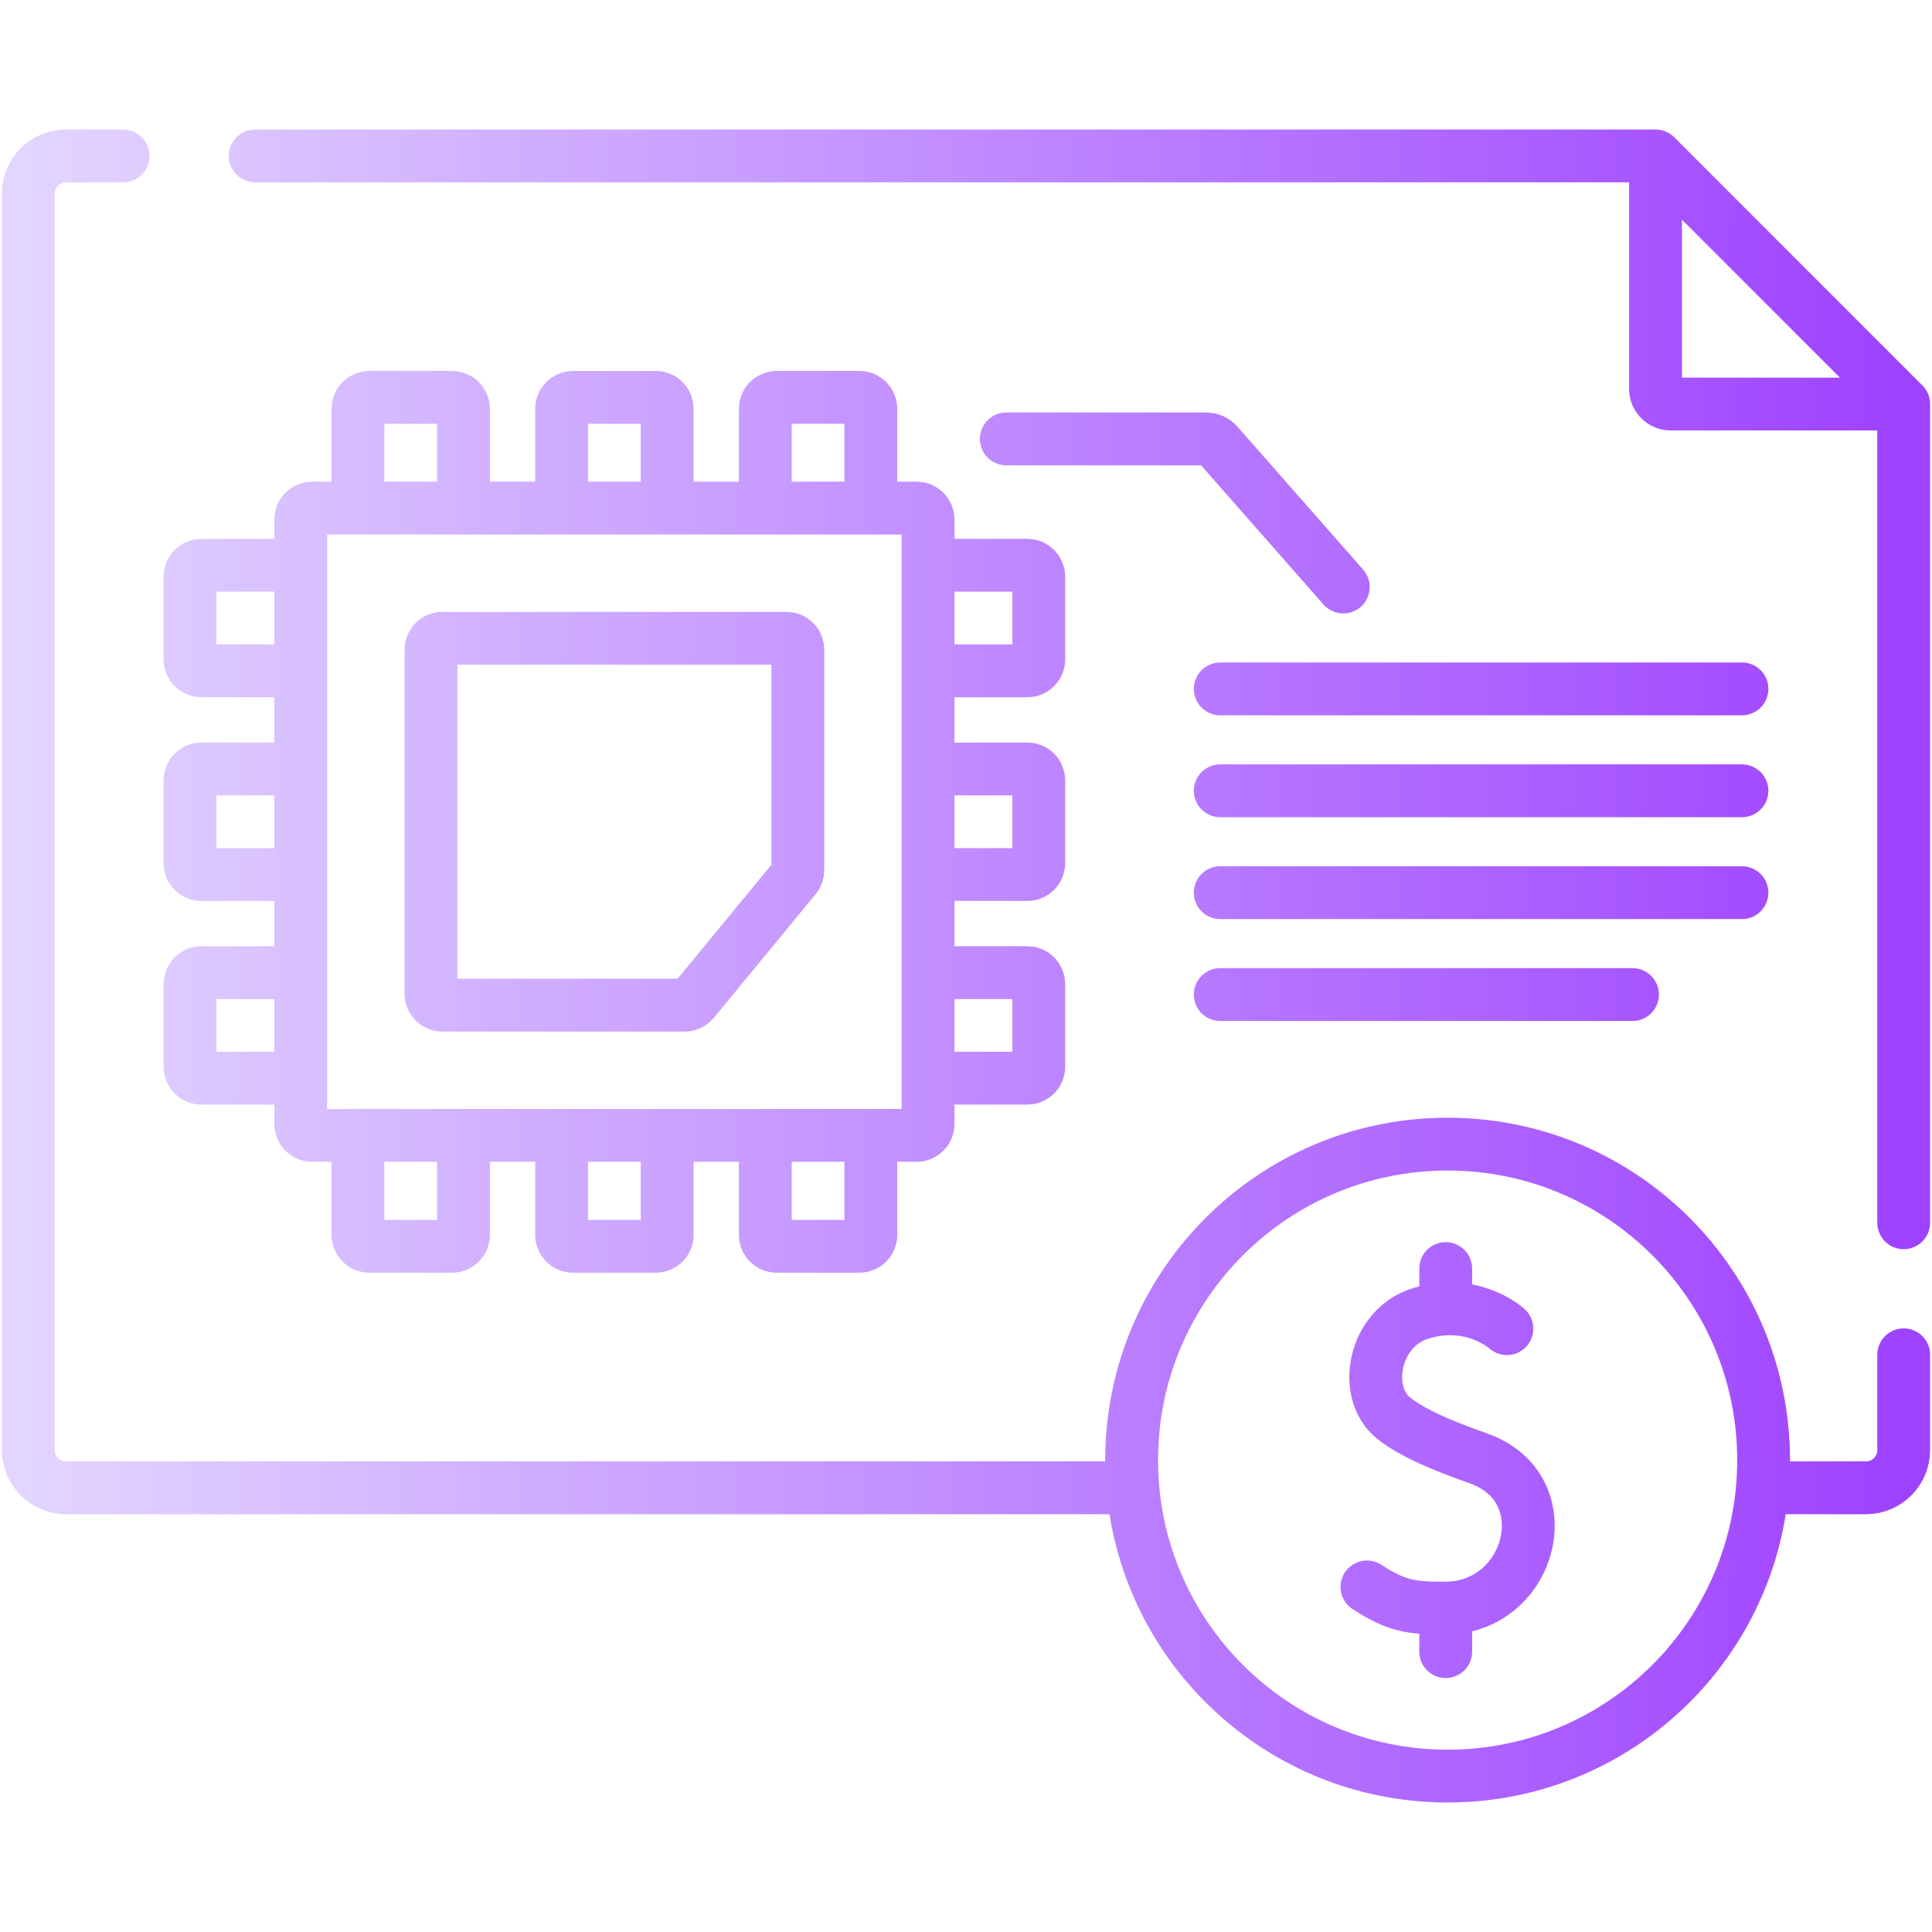 <svg xmlns="http://www.w3.org/2000/svg" width="256" height="256" viewBox="0 0 256 256" fill="none"><path d="M199.671 176.057C199.671 176.057 195.201 171.933 188.309 174.009C181.982 175.915 180.411 184.573 184.71 187.945C187.18 189.882 190.894 191.474 195.901 193.244C207.107 197.205 202.965 213.008 191.566 213.084C187.118 213.114 185.038 212.831 181.13 210.275M191.565 218.85V213.085M191.565 173.445V168.09M219.37 20.66H33.815M219.37 20.66L219.37 51.54C219.37 52.645 220.265 53.54 221.37 53.54L252.25 53.54M219.37 20.66L252.25 53.54M16.315 20.66H8.75C5.99 20.66 3.75 22.9 3.75 25.66V192.14C3.75 194.9 5.99 197.14 8.75 197.14H150.105M252.25 179.52V192.14C252.25 194.9 250.01 197.14 247.25 197.14H233.525M252.25 162.02V53.54M39.85 88.89H26.68C25.855 88.89 25.18 88.215 25.18 87.39V76.4C25.18 75.57 25.855 74.9 26.68 74.9H39.85M39.85 115.88H26.68C25.855 115.88 25.18 115.205 25.18 114.38V103.39C25.18 102.56 25.855 101.89 26.68 101.89H39.85M39.85 142.865H26.68C25.855 142.865 25.18 142.195 25.18 141.365V130.38C25.18 129.55 25.855 128.88 26.68 128.88H39.85M122.97 128.88H136.14C136.965 128.88 137.64 129.55 137.64 130.38V141.365C137.64 142.195 136.965 142.865 136.14 142.865H122.97M122.97 101.89H136.14C136.965 101.89 137.64 102.56 137.64 103.39V114.38C137.64 115.205 136.965 115.88 136.14 115.88H122.97M122.97 74.9H136.14C136.965 74.9 137.64 75.57 137.64 76.4V87.39C137.64 88.215 136.965 88.89 136.14 88.89H122.97M61.415 150.445V163.64C61.415 164.47 60.74 165.14 59.915 165.14H48.925C48.095 165.14 47.425 164.47 47.425 163.64V150.445M88.405 150.445V163.64C88.405 164.47 87.73 165.14 86.905 165.14H75.915C75.085 165.14 74.415 164.47 74.415 163.64V150.445M115.39 150.445V163.64C115.39 164.47 114.72 165.14 113.89 165.14H102.905C102.075 165.14 101.405 164.47 101.405 163.64V150.445M101.405 67.325V54.155C101.405 53.33 102.075 52.655 102.905 52.655H113.89C114.72 52.655 115.39 53.33 115.39 54.155V67.325M74.415 67.325V54.155C74.415 53.33 75.085 52.655 75.915 52.655H86.905C87.73 52.655 88.405 53.33 88.405 54.155V67.325M47.425 67.325V54.155C47.425 53.33 48.095 52.655 48.925 52.655H59.915C60.74 52.655 61.415 53.33 61.415 54.155V67.325M133.34 58.157H159.827C160.401 58.157 160.949 58.404 161.329 58.836L177.992 77.783M161.688 91.283H230.818M161.688 104.783H230.818M161.688 118.283H230.818M161.688 131.783H216.318M233.686 193.471C233.686 216.595 214.941 235.341 191.817 235.341C168.693 235.341 149.947 216.595 149.947 193.471C149.947 170.347 168.693 151.602 191.817 151.602C214.941 151.602 233.686 170.347 233.686 193.471ZM121.468 150.443H41.349C40.52 150.443 39.849 149.772 39.849 148.943V68.824C39.849 67.995 40.52 67.324 41.349 67.324H121.468C122.296 67.324 122.968 67.995 122.968 68.824V148.943C122.968 149.772 122.296 150.443 121.468 150.443ZM90.727 133.189H58.605C57.777 133.189 57.105 132.517 57.105 131.689V86.079C57.105 85.25 57.777 84.579 58.605 84.579H104.215C105.043 84.579 105.715 85.25 105.715 86.079V115.306C105.715 115.654 105.594 115.991 105.373 116.259L91.885 132.642C91.6 132.988 91.175 133.189 90.727 133.189Z" stroke="url(#paint0_linear_2697_702)" stroke-width="7" stroke-miterlimit="10" stroke-linecap="round" stroke-linejoin="round"></path><defs><linearGradient id="paint0_linear_2697_702" x1="252.25" y1="128.001" x2="3.75" y2="128.001" gradientUnits="userSpaceOnUse"><stop stop-color="#9E42FF"></stop><stop offset="1" stop-color="#E2D5FF"></stop></linearGradient></defs></svg>